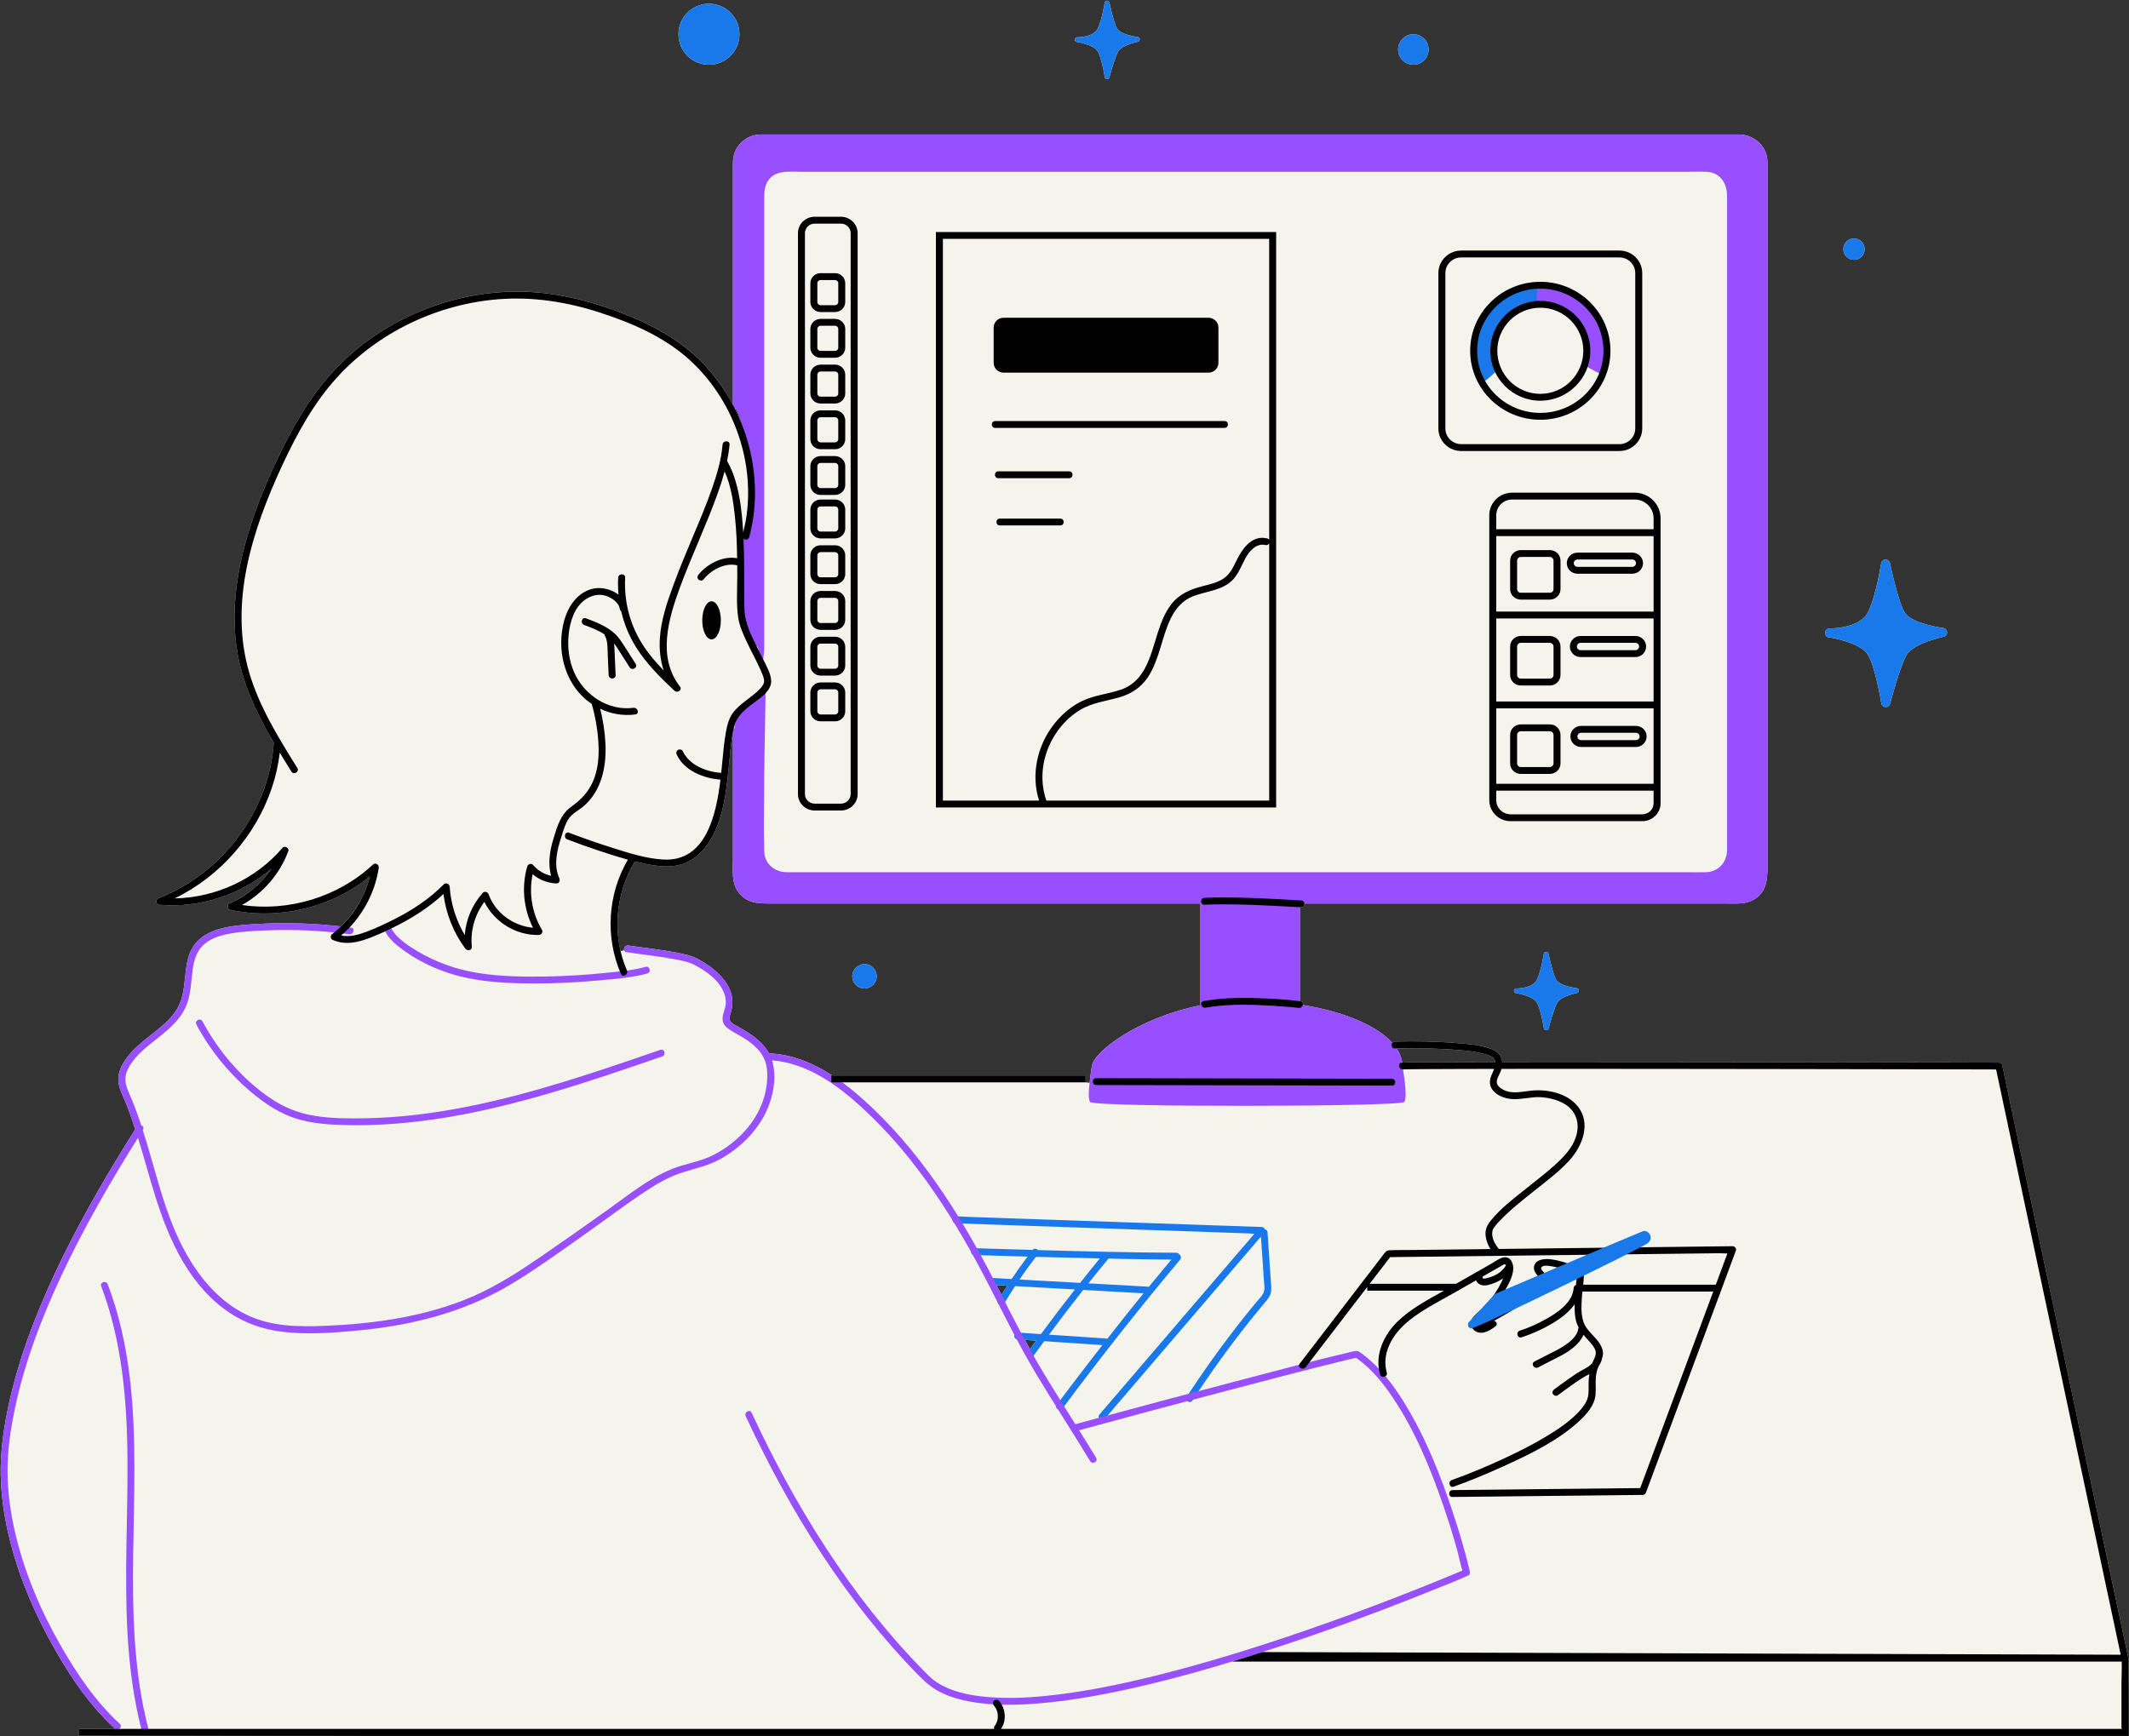 <?xml version="1.0" encoding="UTF-8"?><svg xmlns="http://www.w3.org/2000/svg" xmlns:xlink="http://www.w3.org/1999/xlink" height="253.1" preserveAspectRatio="xMidYMid meet" version="1.0" viewBox="-0.1 -0.1 310.3 253.1" width="310.3" zoomAndPan="magnify"><rect x="-0.1" y="-0.1" width="310.3" height="253.1" fill="#333333" stroke="none"/><g id="change1_1"><path d="M268.565,36.226c0-0.86,0.69-1.56,1.55-1.56c0.86,0,1.56,0.7,1.56,1.56c0,0.86-0.7,1.55-1.56,1.55 C269.255,37.776,268.565,37.086,268.565,36.226z M266.285,92.766c0,0,4.71,0.71,5.85,2.56s1.98,7.2,1.98,7.2 c0.2,0.61,1.06,0.6,1.26-0.01c0,0,1.4-5.37,2.4-7.13s5.51-2.68,5.51-2.68c0.55-0.24,0.53-1.03-0.04-1.23c0,0-4.81-0.6-5.8-2.38 c-0.99-1.79-2.09-7.13-2.09-7.13c-0.17-0.64-1.07-0.65-1.27-0.02c0,0-0.68,4.59-1.89,7.15c-1.21,2.55-5.83,2.43-5.83,2.43 C265.785,91.706,265.735,92.506,266.285,92.766z M226.695,142.716c-0.52-0.95-1.1-3.79-1.1-3.79c-0.1-0.34-0.58-0.35-0.68-0.01 c0,0-0.36,2.44-1,3.8c-0.65,1.35-3.1,1.29-3.1,1.29c-0.31,0.1-0.34,0.52-0.04,0.66c0,0,2.5,0.37,3.1,1.36 c0.61,0.98,1.05,3.82,1.05,3.82c0.11,0.33,0.57,0.32,0.67,0c0,0,0.75-2.85,1.28-3.79c0.53-0.93,2.93-1.42,2.93-1.42 c0.29-0.13,0.28-0.55-0.02-0.66C229.785,143.976,227.225,143.666,226.695,142.716z M205.895,9.336c1.23,0,2.22-1,2.22-2.22 c0-1.23-0.99-2.22-2.22-2.22s-2.22,0.99-2.22,2.22C203.675,8.336,204.665,9.336,205.895,9.336z M156.775,5.996 c0,0,2.5,0.38,3.1,1.36c0.61,0.98,1.05,3.83,1.05,3.83c0.11,0.32,0.57,0.32,0.67-0.01c0,0,0.75-2.85,1.28-3.78 c0.53-0.94,2.93-1.43,2.93-1.43c0.29-0.13,0.28-0.55-0.02-0.65c0,0-2.56-0.32-3.09-1.27c-0.52-0.95-1.1-3.79-1.1-3.79 c-0.1-0.34-0.58-0.34-0.68-0.01c0,0-0.36,2.44-1.01,3.8c-0.64,1.36-3.09,1.29-3.09,1.29C156.505,5.436,156.475,5.866,156.775,5.996z M125.895,144.006c0.98,0,1.78-0.8,1.78-1.78c0-0.98-0.8-1.78-1.78-1.78s-1.78,0.8-1.78,1.78 C124.115,143.206,124.915,144.006,125.895,144.006z M103.225,9.336c2.46,0,4.45-1.99,4.45-4.45c0-2.45-1.99-4.44-4.45-4.44 c-2.45,0-4.44,1.99-4.44,4.44C98.785,7.346,100.775,9.336,103.225,9.336z M310.095,245.066l-0.039,7.187 c0,0.09-298.621,0.693-298.621,0.693v-1h5.28c-0.02-0.01-0.04-0.02-0.06-0.03c-4.01-3.68-7.11-8.47-9.67-13.22 c-2.88-5.36-5.15-11.13-6.27-17.12c-0.55-2.95-0.83-5.96-0.67-8.96c0.17-3.23,0.75-6.45,1.51-9.59c1.66-6.86,4.35-13.45,7.44-19.78 c3.16-6.44,6.79-12.65,10.62-18.71c-0.44-1.36-0.9-2.71-1.45-4.03c-0.36-0.87-0.82-1.74-0.97-2.68c-0.15-0.88,0.05-1.69,0.43-2.48 c0.62-1.27,1.61-2.33,2.67-3.25c2.08-1.84,4.86-3.4,5.9-6.12c1.14-2.97,0.13-6.71,2.71-9.08c1.13-1.03,2.62-1.55,4.09-1.83 c1.85-0.35,3.75-0.44,5.62-0.52c3.66-0.16,7.33,0,10.97,0.42c2.07-2.01,3.54-4.53,4.24-7.31c-5.59,4.56-13.25,6.43-20.37,4.88 c-0.4-0.09-0.52-0.74-0.12-0.91c2.53-1.09,4.67-2.89,6.17-5.13c-4.43,3.82-10.43,5.82-16.32,5.31c-0.59-0.05-0.67-0.77-0.14-0.98 c2.05-0.8,3.98-1.87,5.76-3.15c6.28-4.54,10.5-11.83,11-19.51c-2.53-4.33-4.71-8.91-5.42-13.91c-0.75-5.28-0.02-10.64,1.44-15.75 c1.48-5.16,3.64-10.18,6.14-14.94c2.32-4.42,5.17-8.59,8.96-11.93c6.86-6.06,16.14-9.47,25.37-9.21c5.41,0.15,10.7,1.63,15.67,3.68 c4.45,1.85,8.5,4.39,11.59,8.09c1.23,1.47,2.28,3.07,3.17,4.76v-34.94c0-0.44,0.01-0.87,0.09-1.31c0.36-1.74,1.9-3.05,3.66-3.19 c0.3-0.02,0.61-0.01,0.92-0.01h138.32c1.2,0,2.4-0.01,3.6,0c2.06,0.01,3.86,1.41,4.15,3.5c0.06,0.44,0.04,0.89,0.04,1.33v101.05 c0,2.15,0.18,4.45-2.06,5.71c-1.21,0.67-2.69,0.52-4.03,0.52h-61.4c0.04,0.27-0.12,0.57-0.48,0.55c-0.06,0-0.12,0-0.18-0.01v13.7 c0.03,0.01,0.06,0.01,0.09,0.01c0.33,0.04,0.42,0.31,0.35,0.55c5.99,0.97,10.75,2.99,13.03,5.51c0.08-0.1,0.21-0.18,0.38-0.18 c3.1-0.08,6.23-0.03,9.32,0.24c1.54,0.13,3.18,0.26,4.64,0.8c0.52,0.2,0.99,0.45,1.31,0.92c0.23,0.33,0.34,0.67,0.37,1.02h6.6 c3.92-0.01,7.84,0,11.76,0c4.19,0,8.37,0.01,12.56,0.01c4.11,0.01,8.23,0.01,12.34,0.02c3.77,0,7.54,0.01,11.31,0.02 c3.09,0,6.18,0.01,9.26,0.01c2.09,0.01,4.17,0.01,6.26,0.02h2.29c0.21,0,0.44,0.16,0.48,0.37c0.01,0.05,0.02,0.11,0.04,0.16 c0.3,1.2,0.51,2.42,0.77,3.63c0.54,2.54,1.08,5.07,1.62,7.61c0.75,3.5,1.49,7.01,2.24,10.51c0.87,4.11,1.75,8.22,2.62,12.33 c0.93,4.36,1.86,8.71,2.78,13.07c0.9,4.24,1.81,8.48,2.71,12.72c0.8,3.77,1.61,7.54,2.41,11.31c0.62,2.94,1.25,5.89,1.88,8.83 c0.36,1.74,0.73,3.47,1.1,5.2c0.07,0.31,0.15,0.61,0.2,0.92c0.01,0.09,0.02,0.19,0.02,0.29 C310.145,242.856,310.095,243.966,310.095,245.066z M107.055,59.566c1.098,2.214,1.884,4.57,2.36,6.983 c0.049-0.107,0.094-0.215,0.144-0.321c-0.449-2.31-1.234-4.548-2.324-6.632C107.175,59.596,107.115,59.586,107.055,59.566z M146.705,187.336c-0.53-0.03-1.05-0.06-1.57-0.09c0.15,0.31,0.32,0.61,0.47,0.92c0.09,0.17,0.18,0.34,0.26,0.51 C146.145,188.226,146.415,187.776,146.705,187.336z M150.915,195.346c-0.55-0.04-1.09-0.07-1.64-0.11c0.24,0.45,0.49,0.9,0.74,1.35 C150.315,196.176,150.615,195.756,150.915,195.346z M174.785,131.616h-62.32c-1.89,0-3.74,0.06-5.01-1.74 c-0.94-1.34-0.73-3.07-0.73-4.62v-18.5c-0.01-0.02-0.01-0.04-0.01-0.07c-0.19,0.96-0.29,1.95-0.39,2.92 c-0.17,1.67-0.31,3.35-0.53,5.01c-0.41,3.06-1.13,6.27-3.07,8.78c-0.91,1.18-2.11,2.09-3.57,2.52c-1.29,0.39-2.61,0.34-3.93,0.14 c-0.94-0.14-1.86-0.35-2.78-0.57c-2.38,3.89-3.13,8.67-2.1,13.07l0.52-0.12c-0.1-0.31,0.17-0.76,0.61-0.7 c1.02,0.16,2.05,0.28,3.08,0.42c1.35,0.19,2.71,0.38,4.05,0.64c0.98,0.2,2.04,0.39,2.93,0.87c2.9,1.56,6.01,4.23,4.87,7.87 c-0.14,0.46-0.35,0.98,0.03,1.38c0.28,0.3,0.76,0.5,1.11,0.7c0.8,0.47,1.6,0.92,2.34,1.49c0.83,0.65,1.6,1.42,2.11,2.36 c3.36,0.14,6.43,1.42,9.21,3.22h36.92v1l0.58,0.07h0.01c0.08-0.8,0.21-1.66,0.32-2.45c0.28-2.07,6.71-7,15.75-8.83V131.616z M217.835,154.726c-0.03-0.24-0.14-0.48-0.37-0.67c-0.33-0.29-0.93-0.44-1.38-0.55c-1.66-0.41-3.4-0.53-5.11-0.63 c-2.5-0.15-5.01-0.19-7.51-0.13c0.44,0.66,0.71,1.36,0.8,2.07c0.09-0.01,0.17-0.02,0.26-0.02c1.21-0.06,2.42-0.04,3.63-0.04 c2.43-0.02,4.86-0.02,7.29-0.03H217.835z" fill="#f4f4ed"/></g><g id="change2_1"><path d="M185.146,187.031c0.034,0.51,0.092,1.024-0.074,1.518c-0.141,0.42-0.423,0.767-0.7,1.104 c-0.746,0.907-1.499,1.808-2.233,2.726c-3,3.752-5.808,7.655-8.43,11.68c-0.35,0.538-1.215,0.036-0.863-0.505 c2.496-3.833,5.164-7.551,7.998-11.142c0.708-0.897,1.426-1.786,2.154-2.666c0.331-0.401,0.73-0.79,0.992-1.242 c0.321-0.554,0.172-1.233,0.131-1.842c-0.145-2.162-0.291-4.324-0.436-6.486c-0.795,0.928-1.59,1.856-2.385,2.784 c-4.184,4.882-8.367,9.764-12.551,14.646c-2.63,3.068-5.259,6.136-7.888,9.204c-0.42,0.49-1.124-0.221-0.707-0.707 c0.95-1.11,1.901-2.22,2.852-3.329c4.184-4.882,8.367-9.764,12.551-14.646c2.387-2.785,4.773-5.569,7.159-8.353 c-0.26-0.023-0.517-0.051-0.751-0.06c-1.218-0.042-2.436-0.084-3.654-0.126c-3.707-0.128-7.414-0.255-11.121-0.383 c-4.309-0.149-8.617-0.297-12.926-0.445c-3.543-0.122-7.085-0.244-10.627-0.366c-1.474-0.051-2.949-0.101-4.423-0.152 c-0.642-0.022-0.643-1.022-0.001-1.001c0.025,0.001,0.052,0.004,0.077,0.003c0.578-0.03,1.179,0.04,1.757,0.06 c1.218,0.042,2.436,0.084,3.654,0.126c3.707,0.128,7.414,0.255,11.121,0.383c4.309,0.149,8.617,0.297,12.926,0.445 c3.543,0.122,7.085,0.244,10.627,0.366c1.474,0.051,2.949,0.101,4.423,0.152c0.231,0.008,0.389,0.146,0.453,0.322 c0.199,0.05,0.374,0.199,0.392,0.459C184.811,182.049,184.978,184.54,185.146,187.031z M171.897,183.544 c-5.912,7.055-11.62,14.279-17.114,21.665c-0.38,0.511-1.247,0.012-0.863-0.505c2.18-2.931,4.403-5.83,6.649-8.71 c-0.363-0.024-0.725-0.049-1.088-0.073c-2.463-0.165-4.926-0.33-7.389-0.495c-0.559,0.762-1.121,1.523-1.672,2.291 c-0.372,0.519-1.238,0.019-0.863-0.505c0.448-0.625,0.907-1.243,1.361-1.865c-0.907-0.061-1.813-0.122-2.72-0.182 c-0.639-0.043-0.642-1.043,0-1c0.529,0.035,1.057,0.071,1.586,0.106c0.61,0.041,1.22,0.082,1.83,0.123 c1.618-2.196,3.272-4.366,4.957-6.512c-1.505-0.084-3.011-0.168-4.516-0.252c-1.4-0.078-2.801-0.156-4.201-0.234 c-0.556,0.85-1.101,1.708-1.619,2.581c-0.328,0.553-1.192,0.05-0.863-0.505c0.429-0.723,0.874-1.435,1.329-2.141 c-0.786-0.044-1.572-0.088-2.358-0.131c-0.641-0.036-0.643-1.036,0-1c0.953,0.054,1.907,0.107,2.86,0.16 c0.046,0.003,0.091,0.005,0.137,0.008c0.745-1.113,1.523-2.205,2.331-3.274c-2.595-0.072-5.189-0.144-7.783-0.225 c-0.643-0.02-0.644-1.02,0-1.001c0.844,0.027,1.688,0.052,2.532,0.077c1.996,0.059,3.993,0.119,5.99,0.176 c0.008-0.01,0.015-0.02,0.022-0.029c0.166-0.212,0.536-0.175,0.707,0c0.016,0.016,0.021,0.035,0.034,0.052 c6.729,0.192,13.459,0.357,20.189,0.391c0.19,0.001,0.317,0.093,0.395,0.216C171.994,182.905,172.136,183.259,171.897,183.544z M157.321,186.925c0.95-1.199,1.911-2.39,2.881-3.572c-3.105-0.067-6.21-0.139-9.315-0.223c-0.833,1.077-1.634,2.177-2.399,3.303 C151.433,186.596,154.376,186.76,157.321,186.925z M166.569,188.44c-0.733-0.041-1.466-0.082-2.198-0.123 c-2.197-0.123-4.394-0.245-6.591-0.368c-1.697,2.149-3.363,4.322-4.992,6.523c2.76,0.185,5.52,0.37,8.28,0.555 c0.08,0.005,0.15,0.026,0.21,0.057C163.023,192.856,164.783,190.638,166.569,188.44z M170.622,183.525 c-2.273-0.016-4.546-0.048-6.818-0.091c-0.791-0.015-1.581-0.037-2.372-0.054c-0.017,0.034-0.027,0.068-0.054,0.101 c-0.96,1.162-1.909,2.333-2.848,3.511c0.33,0.018,0.659,0.037,0.989,0.055c2.57,0.143,5.141,0.287,7.712,0.43 c0.04,0.002,0.07,0.018,0.105,0.027C168.424,186.172,169.519,184.846,170.622,183.525z M224.302,41.187 c-1.259-0.074-6,2.222-6,2.222s-3.333,4.519-3.704,6.593c-0.37,2.074,1.111,5.333,1.259,5.63c0.148,0.296,2.222-1.704,2.222-1.704 s0.074-0.37-0.148-1.185c-0.222-0.815-0.518-1.704,0.37-4.815c0.889-3.111,5.963-3.667,5.963-3.667S224.598,41.204,224.302,41.187z" fill="#1979eb"/></g><g id="change3_1"><path d="M230.895,53.187c0,0,0.37-2.593-0.37-5.481c-0.741-2.889-6.222-4.074-6.518-3.926c-0.296,0.148,0-2.074,0-2.074 c1.556-0.148,5.333,1.111,6.296,1.926s2.815,3.778,3.556,6.296c0.741,2.518-0.593,4.148-0.518,4.444 C233.414,54.669,230.895,53.187,230.895,53.187z M58.953,138.607c2.701,1.918,6,3.268,9.243,3.91 c3.104,0.614,6.303,0.752,9.46,0.758c3.249,0.006,6.501-0.162,9.736-0.464c2.267-0.212,4.655-0.374,6.858-0.993 c0.619-0.174,0.356-1.139-0.266-0.964c-1.793,0.504-3.716,0.663-5.561,0.855c-3.052,0.318-6.121,0.505-9.19,0.555 c-3.152,0.051-6.342-0.014-9.464-0.484c-3.239-0.488-6.411-1.617-9.215-3.316c-1.277-0.774-2.898-1.877-3.58-3.144 c-0.304-0.568-1.168-0.064-0.863,0.503C56.725,136.964,57.926,137.878,58.953,138.607z M257.505,125.386V24.336 c0-0.44,0.02-0.89-0.04-1.33c-0.29-2.09-2.09-3.49-4.15-3.5c-1.2-0.01-2.4,0-3.6,0h-138.32c-0.31,0-0.62-0.01-0.92,0.01 c-1.76,0.14-3.3,1.45-3.66,3.19c-0.08,0.44-0.09,0.87-0.09,1.31v35.1c0,0.324,0.257,0.483,0.51,0.479 c0.509,0.972,2.18,6.361,2.178,11.295c-0.001,3.367-1.259,6.963-1.407,8.296c-0.662,5.961,0.416,13.22,1.891,14.634 c0.164,0.157,0.215,0.325,0.388,0.347l0.758,2.056c0,0.64,0.242-1.138,0.242-1.778v-65.6c0-1.16,0.06-2.27,1.03-3.13 c1.13-1,2.83-0.77,4.24-0.77h129.38c0.93,0,1.89-0.06,2.82,0.01c1.86,0.12,2.86,1.7,2.86,3.42v93.8c0,0.56,0.01,1.12,0,1.67 c-0.01,1.77-1.28,3.17-3.08,3.21c-1.07,0.02-2.14,0-3.22,0h-130.74c-1.77-0.01-3.24-1.2-3.29-3.06c-0.1-3.81,0-7.64,0-11.46 l0.203-11.942c0-0.62-1.132,0.548-1.192,1.128c-0.047,0.071-0.095,0.143-0.143,0.214c-1.36,1.106-3.036,1.547-3.17,4.092 c-0.146,0.072-0.258,0.206-0.258,0.417v0.172c-0.006,0.047-0.011,0.092,0,0.138v18.5c0,1.55-0.21,3.28,0.73,4.62 c1.27,1.8,3.12,1.74,5.01,1.74h62.319v14.865c-9.04,1.828-15.473,6.757-15.748,8.828c-0.267,2.009-0.696,4.47-0.252,5.248 c0.444,0.778,45.185,0.704,45.778,0c0.593-0.704-0.252-5.127-0.252-5.248c0-4.159-6.331-7.693-15.155-8.994 c0.115-0.079,0.199-0.204,0.199-0.389v-14.31h62.06c1.34,0,2.82,0.15,4.03-0.52C257.685,129.836,257.505,127.536,257.505,125.386z M45.697,162.562c-2.354-0.388-4.487-1.261-6.454-2.608c-4.122-2.822-7.487-6.797-9.847-11.178 c-0.305-0.566-1.169-0.062-0.864,0.505c2.124,3.942,5.022,7.465,8.515,10.271c1.825,1.466,3.809,2.735,6.059,3.434 c2.305,0.716,4.749,0.875,7.148,0.933c10.094,0.243,20.084-1.818,29.728-4.637c5.533-1.618,10.987-3.491,16.436-5.371 c0.605-0.209,0.345-1.175-0.266-0.964c-9.334,3.222-18.719,6.442-28.428,8.346c-4.821,0.945-9.713,1.55-14.629,1.635 C50.638,162.971,48.127,162.963,45.697,162.562z M211.717,220.588c-1.8-5.475-3.952-10.933-6.95-15.872 c-1.403-2.312-3.022-4.561-5.034-6.385c-0.456-0.413-0.934-0.802-1.432-1.163c-0.294-0.213-0.478-0.351-0.829-0.311 c-0.388,0.044-0.778,0.161-1.157,0.25c-5.048,1.189-10.061,2.535-15.078,3.847c-7.359,1.925-14.711,3.878-22.051,5.875 c-0.846,0.23-1.691,0.461-2.536,0.692c-0.007,0.002-0.011,0.007-0.018,0.009c-1.432-2.284-2.868-4.567-4.27-6.87 c-2.466-4.053-4.622-8.259-6.754-12.494c-4.883-9.7-10.62-19.199-18.546-26.735c-4.133-3.93-9.151-7.72-15.065-7.966 c-0.508-0.938-1.28-1.704-2.115-2.356c-0.734-0.572-1.536-1.025-2.34-1.49c-0.351-0.203-0.825-0.4-1.106-0.7 c-0.376-0.402-0.17-0.921-0.026-1.383c1.131-3.636-1.972-6.312-4.871-7.87c-0.893-0.48-1.951-0.674-2.935-0.867 c-1.342-0.263-2.697-0.457-4.052-0.64c-1.027-0.139-2.056-0.26-3.08-0.419c-0.629-0.096-0.9,0.867-0.265,0.966 c2.326,0.362,4.671,0.588,6.985,1.031c0.917,0.176,1.932,0.335,2.775,0.758c1.463,0.734,3.081,1.825,3.978,3.219 c0.46,0.715,0.775,1.555,0.743,2.416c-0.029,0.805-0.495,1.529-0.473,2.339c0.019,0.721,0.475,1.18,1.045,1.55 c0.824,0.536,1.716,0.961,2.527,1.518c0.949,0.652,1.856,1.469,2.395,2.503c0.017,0.092,0.051,0.179,0.113,0.249 c0.456,1.03,0.493,2.197,0.398,3.303c-0.283,3.286-1.908,6.086-4.328,8.283c-1.223,1.11-2.626,2.046-4.142,2.708 c-1.725,0.753-3.617,1.015-5.359,1.726c-3.426,1.398-6.358,3.795-9.345,5.926c-3.239,2.311-6.493,4.603-9.773,6.855 c-3.135,2.153-6.342,4.226-9.833,5.761c-3.394,1.493-6.997,2.494-10.638,3.168c-3.666,0.679-7.389,1.017-11.112,1.171 c-3.757,0.155-7.68,0.096-11.149-1.537c-5.742-2.704-9.27-8.555-11.397-14.301c-1.317-3.558-2.25-7.239-3.335-10.87 c-0.182-0.609-0.378-1.213-0.571-1.819c0.008-0.013,0.016-0.026,0.024-0.038c0.193-0.304,0.007-0.587-0.253-0.691 c-0.326-0.989-0.668-1.972-1.046-2.942c-0.307-0.788-0.67-1.554-0.969-2.344c-0.395-1.041-0.412-1.94,0.102-2.942 c1.26-2.456,3.8-3.905,5.797-5.688c0.996-0.889,1.928-1.903,2.513-3.115c0.681-1.41,0.821-2.962,0.975-4.499 c0.154-1.535,0.339-3.203,1.388-4.418c1.033-1.195,2.611-1.696,4.116-1.972c1.763-0.323,3.589-0.404,5.376-0.479 c2.037-0.085,4.078-0.078,6.114,0.018c1.992,0.095,3.979,0.276,5.955,0.544c0.629,0.085,0.902-0.878,0.266-0.964 c-4.128-0.56-8.294-0.773-12.457-0.592c-1.868,0.081-3.771,0.178-5.612,0.526c-1.476,0.279-2.965,0.796-4.09,1.827 c-2.585,2.371-1.575,6.111-2.715,9.084c-1.041,2.715-3.822,4.282-5.904,6.114c-1.051,0.925-2.046,1.984-2.661,3.256 c-0.381,0.788-0.585,1.602-0.439,2.478c0.156,0.94,0.619,1.805,0.978,2.679c0.543,1.321,1.007,2.67,1.447,4.028 C15.788,170.6,12.155,176.803,9,183.25c-3.097,6.328-5.786,12.918-7.448,19.779c-0.76,3.137-1.338,6.361-1.508,9.588 c-0.158,2.998,0.119,6.01,0.671,8.957c1.122,5.989,3.391,11.764,6.272,17.118c2.559,4.755,5.654,9.547,9.665,13.219 c0.474,0.434,1.183-0.271,0.707-0.707c-3.473-3.179-6.203-7.219-8.539-11.276c-2.974-5.165-5.342-10.735-6.703-16.547 c-0.684-2.919-1.101-5.905-1.116-8.906c-0.016-3.136,0.447-6.269,1.095-9.331c1.433-6.772,3.935-13.291,6.879-19.54 c3.227-6.85,7.02-13.42,11.041-19.831c0.624,2.026,1.191,4.071,1.784,6.105c1.911,6.556,4.376,13.376,9.689,17.983 c2.595,2.25,5.68,3.647,9.083,4.124c3.84,0.539,7.829,0.231,11.673-0.136c7.741-0.737,15.271-2.64,21.995-6.643 c3.514-2.092,6.841-4.505,10.185-6.854c3.326-2.336,6.567-4.826,9.971-7.046c1.628-1.061,3.337-1.988,5.203-2.554 c1.763-0.534,3.527-0.931,5.162-1.813c2.875-1.55,5.435-4.031,6.829-7.008c1.01-2.158,1.582-5.066,0.836-7.444 c5.092,0.382,9.495,3.567,13.154,6.925c3.959,3.634,7.404,7.793,10.444,12.218c3.044,4.43,5.696,9.117,8.143,13.899 c2.183,4.267,4.292,8.557,6.753,12.674c2.558,4.28,5.299,8.448,7.876,12.717c0.332,0.55,1.197,0.048,0.863-0.505 c-0.811-1.344-1.648-2.672-2.48-4.003c7.093-1.941,14.198-3.836,21.31-5.705c5.545-1.458,11.091-2.92,16.658-4.291 c0.658-0.162,1.317-0.324,1.978-0.473c0.139-0.032,0.283-0.056,0.423-0.09c0.054,0.065,0.233,0.164,0.295,0.21 c2.08,1.52,3.738,3.601,5.155,5.73c3.171,4.767,5.389,10.156,7.247,15.549c0.735,2.134,1.407,4.289,2.017,6.461 c0.28,0.995,0.461,2.071,0.79,3.057c-0.115,0.049-0.23,0.098-0.345,0.147c-0.057,0.024-0.07,0.029-0.073,0.031 c0,0-0.004,0.001-0.018,0.007c-0.068,0.029-0.135,0.057-0.203,0.086c-0.155,0.065-0.31,0.13-0.465,0.195 c-0.392,0.164-0.785,0.327-1.177,0.489c-2.404,0.991-4.82,1.954-7.245,2.894c-3.494,1.354-7.007,2.66-10.539,3.913 c-4.129,1.464-8.284,2.856-12.47,4.15c-0.422,0.13-0.846,0.255-1.269,0.384c-0.035,0.009-0.072,0.015-0.102,0.031 c-3.909,1.186-7.846,2.289-11.817,3.248c-4.185,1.011-8.416,1.885-12.689,2.437c-3.59,0.464-7.249,0.738-10.864,0.423 c-2.622-0.228-5.395-0.781-7.588-2.319c-0.658-0.461-1.205-1.044-1.765-1.616c-1.314-1.343-2.591-2.723-3.831-4.134 c-2.501-2.847-4.852-5.824-7.06-8.903c-4.414-6.157-8.266-12.706-11.668-19.472c-0.829-1.65-1.631-3.313-2.41-4.987 c-0.271-0.583-1.133-0.076-0.863,0.505c3.225,6.933,6.869,13.677,11.067,20.071c4.169,6.35,8.883,12.361,14.209,17.783 c1.002,1.02,2.037,1.881,3.339,2.493c1.257,0.591,2.597,0.978,3.959,1.232c3.36,0.626,6.83,0.562,10.222,0.275 c4.188-0.353,8.343-1.077,12.448-1.962c4.494-0.969,8.942-2.146,13.352-3.439c0.752-0.221,1.498-0.464,2.248-0.691h0.149 c1.202-0.405,2.409-0.796,3.621-1.17c2.324-0.74,4.644-1.495,6.95-2.289c3.779-1.301,7.535-2.667,11.271-4.087 c2.766-1.052,5.521-2.134,8.262-3.25c1.347-0.549,2.722-1.067,4.041-1.681c0.058-0.027,0.118-0.051,0.177-0.076 c0.206-0.089,0.275-0.368,0.23-0.565C213.478,226.169,212.628,223.359,211.717,220.588z M19.31,226.516 c0.109-8.522,0.523-17.09-0.471-25.578c-0.552-4.712-1.548-9.366-3.232-13.809c-0.223-0.595-1.19-0.336-0.962,0.267 c3.033,8.005,3.763,16.579,3.833,25.073c0.071,8.574-0.481,17.155,0.016,25.724c0.277,4.775,0.893,9.539,2.108,14.171 c0.163,0.622,1.128,0.358,0.964-0.266C19.377,243.757,19.2,235.088,19.31,226.516z" fill="#974fff"/></g><g id="change4_1"><path d="M224.399,58.317c4.018,0,7.286-3.265,7.286-7.278s-3.268-7.278-7.286-7.278c-4.018,0-7.286,3.265-7.286,7.278 S220.381,58.317,224.399,58.317z M224.399,44.761c3.457,0,6.27,2.816,6.27,6.278c0,3.462-2.813,6.278-6.27,6.278 c-3.457,0-6.27-2.816-6.27-6.278C218.13,47.578,220.942,44.761,224.399,44.761z M118.631,118.057h3.841 c1.339,0,2.428-1.072,2.428-2.389V33.89c0-1.317-1.09-2.389-2.428-2.389h-3.841c-1.339,0-2.428,1.072-2.428,2.389v81.778 C116.202,116.985,117.292,118.057,118.631,118.057z M117.219,33.89c0-0.766,0.633-1.389,1.412-1.389h3.841 c0.778,0,1.412,0.623,1.412,1.389v81.778c0,0.766-0.633,1.389-1.412,1.389h-3.841c-0.778,0-1.412-0.623-1.412-1.389V33.89z M229.822,83.539h7.982c0.862,0,1.563-0.689,1.563-1.537c0-0.848-0.701-1.537-1.563-1.537h-7.982c-0.862,0-1.563,0.689-1.563,1.537 C228.259,82.85,228.96,83.539,229.822,83.539z M229.822,81.465h7.982c0.301,0,0.546,0.241,0.546,0.537 c0,0.296-0.245,0.537-0.546,0.537h-7.982c-0.301,0-0.546-0.241-0.546-0.537C229.276,81.706,229.521,81.465,229.822,81.465z M119.497,65.39h2.109c0.82,0,1.487-0.656,1.487-1.463v-2.741c0-0.807-0.667-1.463-1.487-1.463h-2.109 c-0.82,0-1.487,0.656-1.487,1.463v2.741C118.01,64.734,118.677,65.39,119.497,65.39z M119.027,61.187 c0-0.255,0.211-0.463,0.471-0.463h2.109c0.26,0,0.471,0.208,0.471,0.463v2.741c0,0.255-0.211,0.463-0.471,0.463h-2.109 c-0.26,0-0.471-0.208-0.471-0.463V61.187z M220.295,71.723c-1.838,0-3.333,1.471-3.333,3.278v41.556 c0,1.685,1.394,3.056,3.106,3.056h19.204c1.463,0,2.654-1.172,2.654-2.612V75.445c0-2.052-1.698-3.722-3.784-3.722H220.295z M240.91,117.001c0,0.889-0.735,1.612-1.637,1.612h-19.204c-1.153,0-2.09-0.922-2.09-2.056v-1.389h22.931V117.001z M240.91,114.168 h-22.931v-11h22.931V114.168z M240.91,102.168h-22.931V90.057h22.931V102.168z M240.91,89.057h-22.931v-11h22.931V89.057z M240.91,75.445v1.612h-22.931v-2.056c0-1.256,1.039-2.278,2.316-2.278h17.848C239.669,72.723,240.91,73.944,240.91,75.445z M119.497,105.057h2.109c0.82,0,1.487-0.656,1.487-1.463v-2.741c0-0.807-0.667-1.463-1.487-1.463h-2.109 c-0.82,0-1.487,0.656-1.487,1.463v2.741C118.01,104.401,118.677,105.057,119.497,105.057z M119.027,100.854 c0-0.255,0.211-0.463,0.471-0.463h2.109c0.26,0,0.471,0.208,0.471,0.463v2.741c0,0.255-0.211,0.463-0.471,0.463h-2.109 c-0.26,0-0.471-0.208-0.471-0.463V100.854z M90.212,94.895c-0.263-0.413-0.52-0.829-0.814-1.219 c0.048,0.439,0.064,0.885,0.083,1.326c0.049,1.109,0.098,2.219,0.146,3.328c0.028,0.645-0.988,0.641-1.017,0 c-0.046-1.032-0.09-2.063-0.136-3.095c-0.039-0.877,0.026-1.87-0.409-2.667c-0.035-0.064-0.05-0.126-0.057-0.187 c-0.908-0.6-1.961-0.996-2.972-1.375c-0.607-0.227-0.342-1.194,0.269-0.965c1.475,0.553,2.991,1.134,4.166,2.205 c0.638,0.581,1.086,1.311,1.544,2.029c0.513,0.804,1.026,1.609,1.539,2.413c0.35,0.548-0.531,1.049-0.877,0.505 C91.189,96.427,90.701,95.661,90.212,94.895z M230.348,108.798h7.982c0.862,0,1.563-0.689,1.563-1.537s-0.701-1.537-1.563-1.537 h-7.982c-0.862,0-1.563,0.689-1.563,1.537S229.487,108.798,230.348,108.798z M230.348,106.724h7.982 c0.301,0,0.546,0.241,0.546,0.537s-0.245,0.537-0.546,0.537h-7.982c-0.301,0-0.546-0.241-0.546-0.537 S230.047,106.724,230.348,106.724z M221.564,112.724h4.216c0.862,0,1.563-0.689,1.563-1.537v-4.148c0-0.847-0.701-1.537-1.563-1.537 h-4.216c-0.862,0-1.563,0.689-1.563,1.537v4.148C220.001,112.035,220.702,112.724,221.564,112.724z M221.018,107.039 c0-0.296,0.245-0.537,0.546-0.537h4.216c0.301,0,0.546,0.241,0.546,0.537v4.148c0,0.296-0.245,0.537-0.546,0.537h-4.216 c-0.301,0-0.546-0.241-0.546-0.537V107.039z M310.098,245.069c0-1.102,0.045-2.216,0-3.317c-0.004-0.098-0.01-0.192-0.025-0.289 c-0.047-0.307-0.13-0.612-0.195-0.915c-0.369-1.733-0.738-3.466-1.106-5.199c-0.627-2.945-1.253-5.89-1.88-8.835 c-0.802-3.768-1.604-7.536-2.406-11.304c-0.903-4.242-1.806-8.484-2.708-12.727c-0.927-4.356-1.854-8.712-2.781-13.068 c-0.875-4.11-1.749-8.22-2.624-12.33c-0.746-3.503-1.491-7.007-2.237-10.51c-0.54-2.537-1.08-5.074-1.62-7.611 c-0.257-1.207-0.472-2.433-0.773-3.63c-0.013-0.053-0.023-0.106-0.034-0.159c-0.045-0.213-0.272-0.367-0.482-0.367 c-0.766-0.002-1.531-0.003-2.296-0.005c-2.085-0.005-4.169-0.009-6.254-0.013c-3.086-0.006-6.172-0.012-9.259-0.018 c-3.77-0.007-7.54-0.013-11.31-0.019c-4.115-0.006-8.231-0.012-12.346-0.017c-4.186-0.005-8.371-0.009-12.557-0.012 c-3.918-0.003-7.836-0.004-11.755-0.003c-2.202,0.001-4.404,0.003-6.606,0.005c-0.031-0.345-0.142-0.687-0.369-1.02 c-0.321-0.47-0.791-0.719-1.312-0.915c-1.454-0.548-3.1-0.674-4.634-0.806c-3.094-0.267-6.221-0.316-9.325-0.243 c-0.642,0.015-0.645,1.015,0,1c2.59-0.061,5.19-0.021,7.776,0.132c1.704,0.101,3.445,0.219,5.106,0.635 c0.448,0.112,1.047,0.259,1.382,0.545c0.229,0.196,0.337,0.427,0.372,0.673c-0.797,0.001-1.593,0.001-2.39,0.002 c-2.431,0.004-4.861,0.01-7.292,0.024c-1.208,0.007-2.424-0.018-3.631,0.042c-0.119,0.006-0.233,0.014-0.352,0.031 c-0.632,0.091-0.362,1.055,0.268,0.965c-0.27,0.039,0.043,0.006,0.124,0.004c0.179-0.005,0.358-0.009,0.537-0.012 c0.622-0.011,1.245-0.016,1.867-0.021c2.179-0.017,4.359-0.022,6.538-0.028c1.389-0.003,2.777-0.003,4.166-0.005 c-0.051,0.133-0.106,0.265-0.164,0.39c-0.353,0.765-0.701,1.589-0.247,2.396c0.606,1.079,1.967,1.564,3.136,1.617 c1.373,0.063,2.718-0.373,4.093-0.28c1.282,0.087,2.637,0.425,3.708,1.158c1.214,0.832,1.784,2.194,1.609,3.649 c-0.194,1.608-1.15,2.966-2.258,4.093c-1.572,1.599-3.393,2.951-5.137,4.354c-1.8,1.448-3.753,2.902-5.214,4.711 c-0.577,0.715-0.882,1.347-0.768,2.289c0.08,0.658,0.334,1.313,0.697,1.888c-3.69,0.044-7.381,0.087-11.072,0.131 c-1.219,0.014-2.444-0.006-3.662,0.043c-0.396,0.016-0.577,0.253-0.8,0.543c-0.562,0.732-1.123,1.465-1.686,2.197 c-3.451,4.499-6.903,8.999-10.354,13.498c-0.078,0.103-0.158,0.205-0.236,0.308c-0.395,0.512,0.487,1.011,0.876,0.503 c2.991-3.9,5.983-7.8,8.975-11.699v0.539h11.192c-2.343,1.319-4.806,2.595-6.737,4.47c-2.052,1.991-3.408,4.902-2.584,7.745 c0.18,0.619,1.161,0.356,0.981-0.265c-0.757-2.617,0.64-5.224,2.552-6.989c2.079-1.92,4.744-3.202,7.19-4.6 c0.21-0.12,0.421-0.24,0.631-0.361h0.105v-0.06c0.839-0.479,1.678-0.959,2.518-1.438c0.145,0.342,0.482,0.617,0.85,0.699 c0.588,0.131,1.251-0.098,1.796-0.306c0.47-0.179,0.916-0.416,1.322-0.701c-0.208,0.482-0.438,0.956-0.701,1.411 c-0.664,1.148-1.488,2.196-2.454,3.112c-0.75,0.713-2.29,1.683-1.287,2.844c0.987,1.142,2.399,0.367,3.336-0.377 c0.349-0.277,0.116-0.687-0.225-0.793c1.076-0.583,2.138-1.19,3.167-1.851c0.776-0.498,1.536-1.017,2.281-1.557 c0.655-0.475,1.428-0.951,1.973-1.549c0.441-0.485,0.591-1.106,0.217-1.676c-0.222-0.337-1.232-1.013-0.518-1.319 c0.321-0.137,0.751-0.067,1.087-0.02c0.645,0.09,1.282,0.266,1.901,0.462c0.495,0.157,0.987,0.332,1.46,0.547 c0.133,0.06,0.35,0.225,0.504,0.266c0,0.011,0.003,0.012,0.001,0.027c-0.052,0.479-0.091,0.962-0.132,1.445 c-0.195,0.07-0.323,0.253-0.339,0.466c-0.163,2.137-2.406,3.615-4.123,4.567c-1.181,0.654-2.438,1.224-3.73,1.634 c-0.621,0.196-0.356,1.162,0.269,0.964c1.495-0.474,2.964-1.142,4.314-1.928c1.25-0.727,2.563-1.672,3.405-2.882 c-0.012,0.624,0.01,1.247,0.099,1.865c0.082,0.572,0.252,1.06,0.487,1.514c-0.03,0.065-0.053,0.134-0.062,0.209 c-0.136,1.113-1.324,2.006-2.204,2.57c-0.572,0.367-1.188,0.66-1.792,0.969c-0.79,0.404-1.58,0.808-2.371,1.213 c-0.58,0.296-0.067,1.16,0.513,0.863c0.848-0.434,1.696-0.868,2.544-1.301c0.659-0.337,1.32-0.663,1.928-1.086 c0.88-0.612,1.743-1.389,2.16-2.372c0.106,0.13,0.204,0.26,0.321,0.391c0.464,0.519,0.994,1.027,1.315,1.65 c0.372,0.725-0.007,1.25-0.293,1.938c-0.018,0.044-0.03,0.088-0.047,0.133c-0.546,0.656-1.491,0.996-2.206,1.46 c-0.916,0.596-1.8,1.24-2.681,1.885c-0.23,0.168-0.458,0.337-0.686,0.508c-0.219,0.163-0.332,0.431-0.182,0.684 c0.125,0.212,0.475,0.344,0.694,0.18c0.632-0.473,1.271-0.938,1.915-1.396c0.479-0.34,0.96-0.677,1.453-0.997 c0.404-0.263,0.829-0.466,1.244-0.704c-0.079,0.493-0.118,0.994-0.112,1.523c0.009,0.882,0.072,1.705-0.349,2.507 c-0.327,0.623-0.779,1.168-1.273,1.67c-1.346,1.369-2.981,2.452-4.627,3.438c-1.853,1.111-3.785,2.094-5.745,3.011 c-2.589,1.212-5.238,2.337-7.935,3.299c-0.61,0.218-0.347,1.184,0.27,0.964c2.434-0.868,4.826-1.873,7.176-2.938 c3.88-1.759,7.977-3.721,11.121-6.625c1.069-0.987,2.242-2.3,2.371-3.808c0.106-1.23-0.123-2.43,0.247-3.634 c0.068-0.221,0.162-0.438,0.26-0.655c0.187-0.273,0.343-0.565,0.417-0.899c0.005-0.023-0.001-0.041,0.001-0.063 c0.06-0.165,0.111-0.331,0.141-0.501c0.106-0.597-0.105-1.183-0.418-1.689c-0.693-1.118-1.976-1.931-2.399-3.2 c-0.38-1.142-0.314-2.421-0.232-3.604c0.019-0.276,0.047-0.551,0.078-0.827c5.642,0,11.284,0,16.927,0c0.714,0,1.428,0,2.143,0 c-0.703,1.891-1.405,3.782-2.108,5.673c-2.353,6.33-4.705,12.66-7.057,18.99c-0.494,1.329-0.988,2.659-1.482,3.988 c-3.004,0.032-6.009,0.065-9.012,0.096c-4.975,0.053-9.951,0.106-14.925,0.16c-1.14,0.012-2.28,0.024-3.42,0.037 c-0.654,0.007-0.656,1.007,0,1c3.122-0.033,6.245-0.067,9.367-0.1c4.975-0.053,9.951-0.106,14.926-0.16 c1.14-0.012,2.28-0.024,3.42-0.037c0.239-0.003,0.412-0.156,0.49-0.367c1.476-3.973,2.952-7.945,4.43-11.918 c2.352-6.33,4.705-12.66,7.057-18.99c0.539-1.45,1.078-2.901,1.617-4.351c0.114-0.307-0.181-0.637-0.49-0.633 c-3.163,0.037-6.326,0.075-9.488,0.112c-6.565,0.078-13.13,0.155-19.695,0.233c-1.623,0.019-3.245,0.038-4.868,0.058 c-0.598-0.64-1.144-1.757-0.948-2.635c0.105-0.468,0.682-1.066,1.05-1.455c1.502-1.591,3.254-2.955,4.958-4.32 c1.805-1.447,3.728-2.849,5.275-4.579c1.839-2.056,3.095-5.288,1.202-7.737c-1.541-1.994-4.504-2.612-6.89-2.349 c-1.346,0.149-2.87,0.538-4.117-0.19c-0.433-0.253-0.906-0.634-0.851-1.185c0.041-0.412,0.291-0.806,0.456-1.176 c0.093-0.208,0.172-0.417,0.232-0.627c1.396-0.002,2.793-0.004,4.189-0.005c3.81-0.002,7.62-0.001,11.43,0.001 c4.131,0.002,8.261,0.006,12.392,0.01c4.176,0.005,8.353,0.01,12.529,0.016c3.866,0.006,7.732,0.012,11.598,0.019 c3.278,0.006,6.557,0.012,9.835,0.018c2.344,0.005,4.688,0.009,7.031,0.014c0.736,0.002,1.472,0.003,2.208,0.005 c0.285,0.001,0.589,0.019,0.883,0.01c0.149,0.703,0.299,1.406,0.449,2.109c0.477,2.243,0.955,4.487,1.432,6.73 c0.698,3.281,1.397,6.563,2.095,9.844c0.849,3.991,1.699,7.983,2.548,11.974c0.921,4.328,1.842,8.656,2.763,12.984 c0.912,4.285,1.824,8.571,2.736,12.856c0.835,3.924,1.67,7.847,2.505,11.771c0.677,3.182,1.354,6.363,2.031,9.545 c0.443,2.079,0.885,4.159,1.328,6.238c0.09,0.421,0.179,0.843,0.269,1.265l-125.106-0.388l-4.352,1.389l129.561,0 c0.016,0,0.027-0.008,0.042-0.009c0.052,1.01-0.03,2.065-0.03,3.07c0,2.17,0,4.341,0,6.511c0,0.097,0.028,0.175,0.067,0.243H145.793 c0.854-1.24,0.693-2.995-0.311-4.103c-0.183-0.202-0.533-0.183-0.719,0c-0.201,0.2-0.181,0.504,0.002,0.706 c0.023,0.026,0.046,0.051,0.068,0.077c0.015,0.017,0.017,0.018,0.023,0.026c0.001,0.002,0,0.001,0.009,0.014 c0.046,0.062,0.089,0.126,0.128,0.192c0.036,0.058,0.069,0.118,0.1,0.179c0.019,0.038,0.038,0.076,0.055,0.115 c0.002,0.004,0.001,0.002,0.003,0.005c0.001,0.003,0.001,0.004,0.006,0.017c0.054,0.145,0.1,0.29,0.131,0.441 c0.007,0.033,0.013,0.067,0.019,0.101c0.003,0.015,0.007,0.045,0.009,0.061c0.008,0.071,0.013,0.142,0.016,0.214 c0.006,0.145-0.001,0.29-0.014,0.435c-0.002,0.018-0.002,0.024-0.003,0.03c0,0.001-0.001,0.003-0.003,0.015 c-0.006,0.034-0.012,0.067-0.019,0.101c-0.015,0.075-0.034,0.15-0.056,0.223c-0.021,0.074-0.046,0.146-0.073,0.218 c-0.003,0.008-0.039,0.093-0.023,0.058s-0.024,0.048-0.029,0.056c-0.073,0.146-0.16,0.283-0.257,0.414 c-0.088,0.118-0.087,0.269-0.038,0.405H11.433v1h298.675v-1.171c-0.006-0.034-0.01-0.062-0.01-0.072 C310.098,249.492,310.098,247.28,310.098,245.069z M217.637,185.886c-0.347,0.159-0.72,0.277-1.093,0.363 c-0.146,0.034-0.335,0.077-0.478,0.031c-0.062-0.019-0.068-0.04-0.1-0.087c0,0,0-0.001,0.001-0.001c0,0,0.004,0.005,0.001-0.002 c0.004-0.005,0.008-0.005,0.017-0.029c0.021-0.053,0.021-0.108,0.017-0.163c0.62-0.354,1.241-0.709,1.861-1.063 c0.291-0.166,0.581-0.333,0.871-0.498c0.283-0.16,0.517-0.385,0.652-0.037c-0.013,0.017-0.03,0.026-0.042,0.046 C218.959,185.109,218.338,185.565,217.637,185.886z M219.223,182.969c4.82-0.057,9.64-0.114,14.459-0.171 c4.186-0.049,8.372-0.099,12.559-0.148c1.378-0.016,2.757-0.033,4.136-0.049c0.396-0.005,0.854,0.037,1.292,0.034 c-0.564,1.518-1.129,3.036-1.693,4.554c-5.889,0-11.776,0-17.665,0c-0.555,0-1.109,0-1.664,0c0.046-0.423,0.087-0.847,0.098-1.27 c0.021-0.851-0.498-1.082-1.233-1.398c-1.114-0.479-2.304-0.863-3.51-1.029c-0.916-0.126-2.425-0.05-2.533,1.167 c-0.047,0.531,0.326,0.972,0.659,1.348c0.123,0.139,0.398,0.352,0.37,0.563c-0.022,0.168-0.279,0.36-0.4,0.465 c-0.386,0.335-0.812,0.634-1.224,0.937c-1.547,1.138-3.163,2.185-4.835,3.137c-0.841,0.478-1.697,0.93-2.563,1.361 c-0.057,0.028-0.095,0.065-0.132,0.103c0.271-0.44,1.113-0.996,1.358-1.234c0.935-0.916,1.753-1.96,2.413-3.084 c0.567-0.965,1.268-2.181,1.339-3.317c0.052-0.83-0.375-1.911-1.407-1.731c-0.6,0.105-1.179,0.57-1.695,0.864 c-0.763,0.435-1.525,0.871-2.287,1.306c-0.981,0.56-1.961,1.12-2.942,1.68h-12.596c0.54-0.703,1.079-1.407,1.619-2.11 c0.456-0.593,0.911-1.187,1.366-1.781c1.585-0.019,3.17-0.037,4.756-0.056C211.252,183.063,215.237,183.016,219.223,182.969z M23.181,131.807c5.896,0.51,11.891-1.493,16.323-5.31c-1.5,2.239-3.644,4.037-6.167,5.126c-0.402,0.174-0.283,0.826,0.121,0.914 c7.116,1.546,14.777-0.317,20.363-4.882c-0.837,3.34-2.785,6.328-5.56,8.469c-0.246,0.19-0.172,0.659,0.103,0.785 c1.469,0.677,3.039,0.514,4.545,0.03c1.52-0.488,2.995-1.188,4.424-1.888c2.61-1.277,5.078-2.848,7.2-4.818 c0.37,2.87,1.448,5.609,3.185,7.96c0.262,0.355,1.001,0.294,0.948-0.252c-0.231-2.343,0.417-4.682,1.833-6.562 c1.445,2.933,4.59,4.906,7.946,4.823c0.382-0.009,0.636-0.418,0.439-0.752c-1.454-2.454-1.922-5.342-1.356-8.107 c0.959,0.815,2.166,1.286,3.455,1.35c0.422,0.021,0.584-0.432,0.439-0.752c-0.871-1.929-0.333-4.097,0.284-6.017 c0.285-0.886,0.543-1.852,1.059-2.639c0.514-0.784,1.383-1.183,2.092-1.768c2.756-2.276,3.468-5.954,3.279-9.319 c-0.094-1.671-0.35-3.344-0.757-4.974c1.578,0.753,3.338,1.065,5.113,0.83c0.646-0.086,0.37-1.049-0.27-0.964 c-3.698,0.491-7.208-1.907-8.641-5.175c-0.754-1.72-0.993-3.638-0.803-5.495c0.19-1.857,0.814-4.007,2.453-5.127 c0.836-0.571,1.878-0.858,2.875-0.563c0.915,0.271,1.977,0.968,2.133,1.96c0.024,0.15,0.099,0.245,0.195,0.302 c0.426,1.842,1.143,3.615,2.17,5.257c1.511,2.415,3.54,4.42,5.616,6.362c0.398,0.373,1.164-0.139,0.798-0.606 c-3.361-4.288-1.695-9.915-0.004-14.505c1.713-4.649,3.873-9.126,5.532-13.794c0.36-1.013,0.688-2.041,0.967-3.081 c0.911,2.036,1.266,4.342,1.498,6.519c0.216,2.039,0.297,4.088,0.328,6.138c-2.078-0.392-4.381,0.842-5.636,2.396 c-0.171,0.211-0.209,0.501,0,0.707c0.177,0.174,0.548,0.212,0.719,0c1.103-1.367,3.103-2.518,4.929-2.069 c0.004,0.521,0.008,1.043,0.008,1.564c-0.001,2.003-0.166,4.092,0.138,6.081c0.193,1.265,0.755,2.473,1.299,3.624 c0.638,1.35,1.37,2.659,1.974,4.026c0.201,0.457,0.432,0.958,0.497,1.457c0.065,0.503-0.322,0.964-0.661,1.314 c-1.158,1.199-2.678,1.957-3.748,3.261c-0.692,0.843-0.958,1.89-1.15,2.939c-0.259,1.421-0.385,2.865-0.525,4.301 c-0.051,0.522-0.105,1.093-0.168,1.693c-0.021-0.004-0.036-0.014-0.058-0.015c-2.133-0.138-4.608-1.13-5.543-3.157 c-0.114-0.246-0.476-0.306-0.695-0.179c-0.257,0.148-0.297,0.437-0.183,0.684c1.075,2.332,3.918,3.475,6.37,3.646 c-0.621,5.191-2.138,11.964-8.287,11.653c-2.557-0.129-5.128-0.975-7.548-1.736c-1.985-0.624-3.951-1.308-5.895-2.046 c-0.111-0.042-0.222-0.084-0.332-0.127c-0.609-0.237-0.872,0.73-0.271,0.964c1.502,0.584,3.023,1.119,4.553,1.63 c1.412,0.472,2.844,0.934,4.293,1.33c-2.965,5.033-3.338,11.298-1.023,16.653c0.255,0.59,1.131,0.081,0.877-0.505 c-2.208-5.107-1.726-11.142,1.167-15.888c0.922,0.228,1.849,0.433,2.784,0.573c1.317,0.197,2.643,0.248,3.934-0.135 c1.453-0.43,2.655-1.348,3.566-2.526c1.936-2.506,2.655-5.719,3.066-8.774c0.224-1.667,0.363-3.343,0.535-5.016 c0.14-1.368,0.266-2.775,0.677-4.095c0.439-1.413,1.677-2.334,2.832-3.196c0.948-0.707,2.412-1.69,2.459-3.004 c0.039-1.088-0.652-2.25-1.115-3.196c-0.693-1.414-1.459-2.8-2.053-4.26c-0.396-0.974-0.659-1.916-0.714-2.947 c-0.055-1.035-0.046-2.073-0.044-3.108c0.005-2.459,0.009-4.919-0.107-7.376c0.253,0.221,0.724,0.209,0.836-0.209 c2.218-8.294-0.047-17.416-5.544-24.015c-3.085-3.704-7.137-6.243-11.592-8.089c-4.964-2.057-10.259-3.53-15.669-3.682 c-9.234-0.26-18.507,3.147-25.372,9.211c-3.783,3.341-6.641,7.505-8.96,11.928c-2.497,4.761-4.658,9.782-6.135,14.943 c-1.462,5.104-2.19,10.469-1.442,15.75c0.708,5,2.889,9.574,5.422,13.911c-0.506,7.67-4.722,14.965-11.003,19.505 c-1.775,1.283-3.711,2.352-5.759,3.149C22.512,131.033,22.591,131.756,23.181,131.807z M39.483,114.875 c0.584-1.704,0.977-3.462,1.195-5.244c0.555,0.917,1.116,1.832,1.682,2.743c0.341,0.548,1.22,0.046,0.877-0.505 c-2.744-4.416-5.543-8.909-7.016-13.919c-1.465-4.982-1.382-10.243-0.363-15.3c1.037-5.15,2.945-10.095,5.154-14.859 c2.124-4.578,4.581-9.099,8.012-12.869c5.985-6.574,14.637-10.708,23.571-11.4c5.016-0.389,9.97,0.403,14.735,1.944 c4.724,1.528,9.457,3.582,13.134,6.953c6.151,5.637,9.347,14.277,8.268,22.485c-0.117,0.885-0.299,1.76-0.515,2.627 c-0.009-0.152-0.013-0.304-0.023-0.456c-0.194-2.847-0.516-5.816-1.598-8.488c-0.208-0.514-0.447-1.014-0.726-1.495 c0.161-0.785,0.295-1.575,0.36-2.375c0.051-0.642-0.966-0.639-1.017-0.001c-0.177,2.202-0.82,4.353-1.546,6.434 c-0.831,2.38-1.817,4.705-2.799,7.028c-0.987,2.337-1.957,4.677-2.834,7.056c-0.923,2.506-1.792,5.073-1.962,7.753 c-0.099,1.565,0.07,3.169,0.564,4.661c-1.13-1.167-2.192-2.393-3.069-3.769c-1.879-2.949-2.726-6.294-2.554-9.766 c0.032-0.643-0.985-0.642-1.017,0c-0.041,0.833-0.02,1.66,0.053,2.479c-0.992-0.761-2.411-1.109-3.528-0.91 c-2.322,0.413-3.763,2.495-4.361,4.592c-1.199,4.2-0.079,9.182,3.526,11.923c0.146,0.111,0.301,0.209,0.452,0.312 c0.514,1.752,0.836,3.562,0.963,5.381c0.127,1.828,0.056,3.665-0.565,5.408c-0.644,1.806-1.782,3.087-3.342,4.184 c-1.565,1.101-2.071,2.859-2.601,4.598c-0.55,1.805-0.875,3.692-0.362,5.498c-1.031-0.221-1.944-0.763-2.635-1.582 c-0.252-0.299-0.753-0.116-0.85,0.221c-0.854,2.979-0.538,6.173,0.838,8.938c-2.869-0.267-5.49-2.167-6.465-4.871 c-0.119-0.329-0.578-0.523-0.85-0.221c-1.543,1.726-2.461,3.898-2.628,6.164c-1.263-2.148-2.03-4.545-2.199-7.041 c-0.027-0.414-0.545-0.682-0.868-0.354c-2.064,2.104-4.539,3.728-7.171,5.066c-1.311,0.667-2.659,1.297-4.038,1.821 c-1.171,0.446-2.497,0.827-3.742,0.564c2.933-2.522,4.914-6.045,5.474-9.846c0.069-0.471-0.451-0.859-0.85-0.486 c-5.028,4.702-12.238,6.901-19.079,5.885c3.107-1.729,5.515-4.534,6.753-7.845c0.172-0.46-0.529-0.864-0.85-0.486 c-3.873,4.556-9.697,7.249-15.695,7.37C31.982,127.638,37.122,121.766,39.483,114.875z M230.273,95.688h7.983 c0.862,0,1.563-0.689,1.563-1.537s-0.701-1.537-1.563-1.537h-7.983c-0.862,0-1.563,0.689-1.563,1.537S229.411,95.688,230.273,95.688 z M230.273,93.613h7.983c0.301,0,0.546,0.241,0.546,0.537s-0.245,0.537-0.546,0.537h-7.983c-0.301,0-0.546-0.241-0.546-0.537 S229.972,93.613,230.273,93.613z M221.564,99.835h4.216c0.862,0,1.563-0.689,1.563-1.537V94.15c0-0.848-0.701-1.537-1.563-1.537 h-4.216c-0.862,0-1.563,0.689-1.563,1.537v4.148C220.001,99.146,220.702,99.835,221.564,99.835z M221.018,94.15 c0-0.296,0.245-0.537,0.546-0.537h4.216c0.301,0,0.546,0.241,0.546,0.537v4.148c0,0.296-0.245,0.537-0.546,0.537h-4.216 c-0.301,0-0.546-0.241-0.546-0.537V94.15z M103.608,93.113c-0.748,0-1.355-1.244-1.355-2.778s0.607-2.778,1.355-2.778 c0.748,0,1.355,1.244,1.355,2.778S104.357,93.113,103.608,93.113z M221.564,87.316h4.216c0.862,0,1.563-0.689,1.563-1.537v-4.148 c0-0.848-0.701-1.537-1.563-1.537h-4.216c-0.862,0-1.563,0.689-1.563,1.537v4.148C220.001,86.627,220.702,87.316,221.564,87.316z M221.018,81.631c0-0.296,0.245-0.537,0.546-0.537h4.216c0.301,0,0.546,0.241,0.546,0.537v4.148c0,0.296-0.245,0.537-0.546,0.537 h-4.216c-0.301,0-0.546-0.241-0.546-0.537V81.631z M119.497,45.39h2.109c0.82,0,1.487-0.656,1.487-1.463v-2.741 c0-0.807-0.667-1.463-1.487-1.463h-2.109c-0.82,0-1.487,0.656-1.487,1.463v2.741C118.01,44.734,118.677,45.39,119.497,45.39z M119.027,41.187c0-0.255,0.211-0.463,0.471-0.463h2.109c0.26,0,0.471,0.208,0.471,0.463v2.741c0,0.255-0.211,0.463-0.471,0.463 h-2.109c-0.26,0-0.471-0.208-0.471-0.463V41.187z M144.951,61.279c2.491,0,4.98,0,7.471,0c8.279,0,16.557,0,24.835,0 c0.374,0,0.748,0,1.122,0c0.656,0,0.654,1,0,1c-0.374,0-0.748,0-1.122,0c-2.116,0-4.232,0-6.349,0c-8.653,0-17.305,0-25.958,0 C144.296,62.279,144.297,61.279,144.951,61.279z M121.079,156.688h37.05v1h-37.05V156.688z M119.497,85.057h2.109 c0.82,0,1.487-0.656,1.487-1.463v-2.741c0-0.807-0.667-1.463-1.487-1.463h-2.109c-0.82,0-1.487,0.656-1.487,1.463v2.741 C118.01,84.401,118.677,85.057,119.497,85.057z M119.027,80.854c0-0.255,0.211-0.463,0.471-0.463h2.109 c0.26,0,0.471,0.208,0.471,0.463v2.741c0,0.255-0.211,0.463-0.471,0.463h-2.109c-0.26,0-0.471-0.208-0.471-0.463V80.854z M185.899,33.724h-49.59v83.889h49.59V33.724z M184.883,116.613h-32.47c-1.136-3.195-0.555-6.748,1.256-9.6 c0.924-1.455,2.171-2.724,3.663-3.621c1.79-1.076,3.79-1.274,5.762-1.847c1.69-0.491,3.072-1.414,4.06-2.854 c0.868-1.266,1.371-2.749,1.826-4.198c0.905-2.886,1.666-6.476,4.87-7.695c1.989-0.757,4.381-0.819,5.862-2.523 c0.759-0.873,1.149-1.957,1.686-2.961c0.551-1.03,1.592-2.279,2.927-1.957c0.265,0.064,0.461-0.07,0.559-0.255V116.613z M184.883,78.597c-0.058-0.093-0.148-0.17-0.289-0.204c-2.311-0.556-3.712,1.631-4.549,3.378c-0.47,0.978-0.969,1.958-1.932,2.55 c-0.882,0.543-1.917,0.77-2.913,1.028c-1.791,0.463-3.388,1.124-4.549,2.597c-0.984,1.249-1.545,2.762-2.025,4.254 c-1.006,3.132-1.745,6.993-5.305,8.224c-2.025,0.7-4.165,0.83-6.077,1.863c-1.566,0.846-2.895,2.066-3.945,3.482 c-2.276,3.073-3.14,7.198-1.948,10.844h-14.024V34.724h47.557V78.597z M119.497,78.39h2.109c0.82,0,1.487-0.656,1.487-1.463v-2.741 c0-0.807-0.667-1.463-1.487-1.463h-2.109c-0.82,0-1.487,0.656-1.487,1.463v2.741C118.01,77.734,118.677,78.39,119.497,78.39z M119.027,74.187c0-0.255,0.211-0.463,0.471-0.463h2.109c0.26,0,0.471,0.208,0.471,0.463v2.741c0,0.255-0.211,0.463-0.471,0.463 h-2.109c-0.26,0-0.471-0.208-0.471-0.463V74.187z M119.497,72.057h2.109c0.82,0,1.487-0.656,1.487-1.463v-2.741 c0-0.807-0.667-1.463-1.487-1.463h-2.109c-0.82,0-1.487,0.656-1.487,1.463v2.741C118.01,71.401,118.677,72.057,119.497,72.057z M119.027,67.854c0-0.255,0.211-0.463,0.471-0.463h2.109c0.26,0,0.471,0.208,0.471,0.463v2.741c0,0.255-0.211,0.463-0.471,0.463 h-2.109c-0.26,0-0.471-0.208-0.471-0.463V67.854z M119.497,58.724h2.109c0.82,0,1.487-0.656,1.487-1.463v-2.741 c0-0.807-0.667-1.463-1.487-1.463h-2.109c-0.82,0-1.487,0.656-1.487,1.463v2.741C118.01,58.068,118.677,58.724,119.497,58.724z M119.027,54.521c0-0.255,0.211-0.463,0.471-0.463h2.109c0.26,0,0.471,0.208,0.471,0.463v2.741c0,0.255-0.211,0.463-0.471,0.463 h-2.109c-0.26,0-0.471-0.208-0.471-0.463V54.521z M119.497,52.057h2.109c0.82,0,1.487-0.656,1.487-1.463v-2.741 c0-0.807-0.667-1.463-1.487-1.463h-2.109c-0.82,0-1.487,0.656-1.487,1.463v2.741C118.01,51.401,118.677,52.057,119.497,52.057z M119.027,47.854c0-0.255,0.211-0.463,0.471-0.463h2.109c0.26,0,0.471,0.208,0.471,0.463v2.741c0,0.255-0.211,0.463-0.471,0.463 h-2.109c-0.26,0-0.471-0.208-0.471-0.463V47.854z M119.497,98.39h2.109c0.82,0,1.487-0.656,1.487-1.463v-2.741 c0-0.807-0.667-1.463-1.487-1.463h-2.109c-0.82,0-1.487,0.656-1.487,1.463v2.741C118.01,97.734,118.677,98.39,119.497,98.39z M119.027,94.187c0-0.255,0.211-0.463,0.471-0.463h2.109c0.26,0,0.471,0.208,0.471,0.463v2.741c0,0.255-0.211,0.463-0.471,0.463 h-2.109c-0.26,0-0.471-0.208-0.471-0.463V94.187z M119.497,91.724h2.109c0.82,0,1.487-0.656,1.487-1.463v-2.741 c0-0.807-0.667-1.463-1.487-1.463h-2.109c-0.82,0-1.487,0.656-1.487,1.463v2.741C118.01,91.068,118.677,91.724,119.497,91.724z M119.027,87.521c0-0.255,0.211-0.463,0.471-0.463h2.109c0.26,0,0.471,0.208,0.471,0.463v2.741c0,0.255-0.211,0.463-0.471,0.463 h-2.109c-0.26,0-0.471-0.208-0.471-0.463V87.521z M189.536,131.168c0.652,0.036,0.654,1.036,0,1 c-4.677-0.259-9.403-0.552-14.087-0.381c-0.656,0.024-0.652-0.976,0-1C180.134,130.616,184.86,130.909,189.536,131.168z M144.725,52.798V47.65c0-0.787,0.649-1.426,1.45-1.426h29.859c0.801,0,1.45,0.638,1.45,1.426v5.148c0,0.787-0.649,1.426-1.45,1.426 h-29.859C145.374,54.224,144.725,53.586,144.725,52.798z M224.399,61.095c5.637,0,10.223-4.511,10.223-10.056 s-4.586-10.056-10.223-10.056c-5.637,0-10.224,4.511-10.224,10.056S218.762,61.095,224.399,61.095z M224.399,41.983 c5.076,0,9.206,4.062,9.206,9.056c0,4.994-4.13,9.056-9.206,9.056c-5.077,0-9.207-4.062-9.207-9.056 C215.192,46.046,219.322,41.983,224.399,41.983z M212.878,65.65h23.044c1.838,0,3.332-1.471,3.332-3.278V39.705 c0-1.808-1.494-3.278-3.332-3.278h-23.044c-1.838,0-3.333,1.47-3.333,3.278v22.667C209.545,64.18,211.04,65.65,212.878,65.65z M210.562,39.705c0-1.256,1.039-2.278,2.316-2.278h23.044c1.277,0,2.315,1.022,2.315,2.278v22.667c0,1.256-1.039,2.278-2.315,2.278 h-23.044c-1.277,0-2.316-1.022-2.316-2.278V39.705z M155.727,69.613c-0.203,0-0.406,0-0.609,0c-3.238,0-6.477,0-9.715,0 c-0.656,0-0.655-1,0-1c3.238,0,6.477,0,9.715,0c0.202,0,0.406,0,0.609,0C156.383,68.613,156.381,69.613,155.727,69.613z M189.176,146.832c0.299,0.039-0.272-0.03-0.361-0.04c-0.405-0.044-0.809-0.081-1.215-0.115c-1.576-0.132-3.158-0.221-4.739-0.276 c-2.407-0.083-4.886-0.01-7.265,0.401c-0.641,0.111-0.913-0.853-0.27-0.964c2.47-0.427,5.034-0.523,7.535-0.437 c2.194,0.076,4.407,0.178,6.585,0.467C190.092,145.953,189.815,146.917,189.176,146.832z M154.44,76.502c-2.937,0-5.874,0-8.811,0 c-0.656,0-0.654-1,0-1c2.937,0,5.874,0,8.811,0C155.096,75.502,155.094,76.502,154.44,76.502z M169.173,157.101 c11.196,0.02,22.392,0.041,33.589,0.062c0.655,0.001,0.654,1.001,0,1c-3.169-0.006-6.338-0.012-9.507-0.018 c-11.196-0.02-22.392-0.041-33.589-0.062c-0.655-0.002-0.654-1.002,0-1C162.835,157.089,166.004,157.095,169.173,157.101z"/></g><g id="change2_2"><path d="M127.673,142.224c0,0.982-0.796,1.778-1.778,1.778c-0.982,0-1.778-0.796-1.778-1.778 c0-0.982,0.796-1.778,1.778-1.778C126.877,140.446,127.673,141.242,127.673,142.224z M103.228,0.446 c-2.454,0-4.444,1.99-4.444,4.444c0,2.454,1.99,4.444,4.444,4.444s4.444-1.99,4.444-4.444 C107.672,2.436,105.682,0.446,103.228,0.446z M220.811,144.006c-0.309,0.096-0.335,0.523-0.04,0.656c0,0,2.499,0.379,3.105,1.361 c0.606,0.982,1.052,3.827,1.052,3.827c0.108,0.323,0.566,0.32,0.669-0.005c0,0,0.745-2.852,1.276-3.787 c0.531-0.935,2.929-1.425,2.929-1.425c0.292-0.127,0.279-0.545-0.02-0.653c0,0-2.557-0.318-3.083-1.267 c-0.526-0.948-1.108-3.786-1.108-3.786c-0.093-0.34-0.573-0.347-0.676-0.01c0,0-0.362,2.441-1.005,3.796 C223.267,144.068,220.811,144.006,220.811,144.006z M270.117,37.78c0.859,0,1.556-0.697,1.556-1.556 c0-0.859-0.697-1.556-1.556-1.556c-0.859,0-1.556,0.697-1.556,1.556C268.561,37.084,269.258,37.78,270.117,37.78z M205.895,4.891 c-1.227,0-2.222,0.995-2.222,2.222s0.995,2.222,2.222,2.222s2.222-0.995,2.222-2.222S207.122,4.891,205.895,4.891z M239.356,179.386 c-0.761,0.274-21.535,9.134-21.535,9.134l-3.926,4.222c0,0-0.222,0.741,0.444,0.815c0.666,0.074,24.667-11.63,25.696-12.405 C241.065,180.378,240.117,179.113,239.356,179.386z M283.248,91.477c0,0-4.814-0.599-5.803-2.385 c-0.99-1.785-2.086-7.127-2.086-7.127c-0.175-0.64-1.078-0.653-1.271-0.019c0,0-0.681,4.594-1.891,7.145 c-1.209,2.551-5.833,2.435-5.833,2.435c-0.581,0.181-0.631,0.984-0.076,1.235c0,0,4.703,0.713,5.844,2.562s1.98,7.204,1.98,7.204 c0.203,0.609,1.066,0.602,1.259-0.009c0,0,1.404-5.369,2.402-7.129s5.513-2.683,5.513-2.683 C283.836,92.468,283.811,91.681,283.248,91.477z M165.782,5.313c0,0-2.557-0.318-3.083-1.267c-0.526-0.948-1.108-3.786-1.108-3.786 c-0.093-0.34-0.573-0.346-0.676-0.01c0,0-0.362,2.441-1.005,3.796c-0.643,1.355-3.099,1.293-3.099,1.293 c-0.309,0.096-0.335,0.523-0.04,0.656c0,0,2.499,0.379,3.105,1.361c0.606,0.982,1.052,3.827,1.052,3.827 c0.108,0.323,0.566,0.32,0.669-0.005c0,0,0.745-2.852,1.276-3.787c0.531-0.935,2.929-1.425,2.929-1.425 C166.094,5.839,166.081,5.421,165.782,5.313z" fill="#1979eb"/></g></svg>